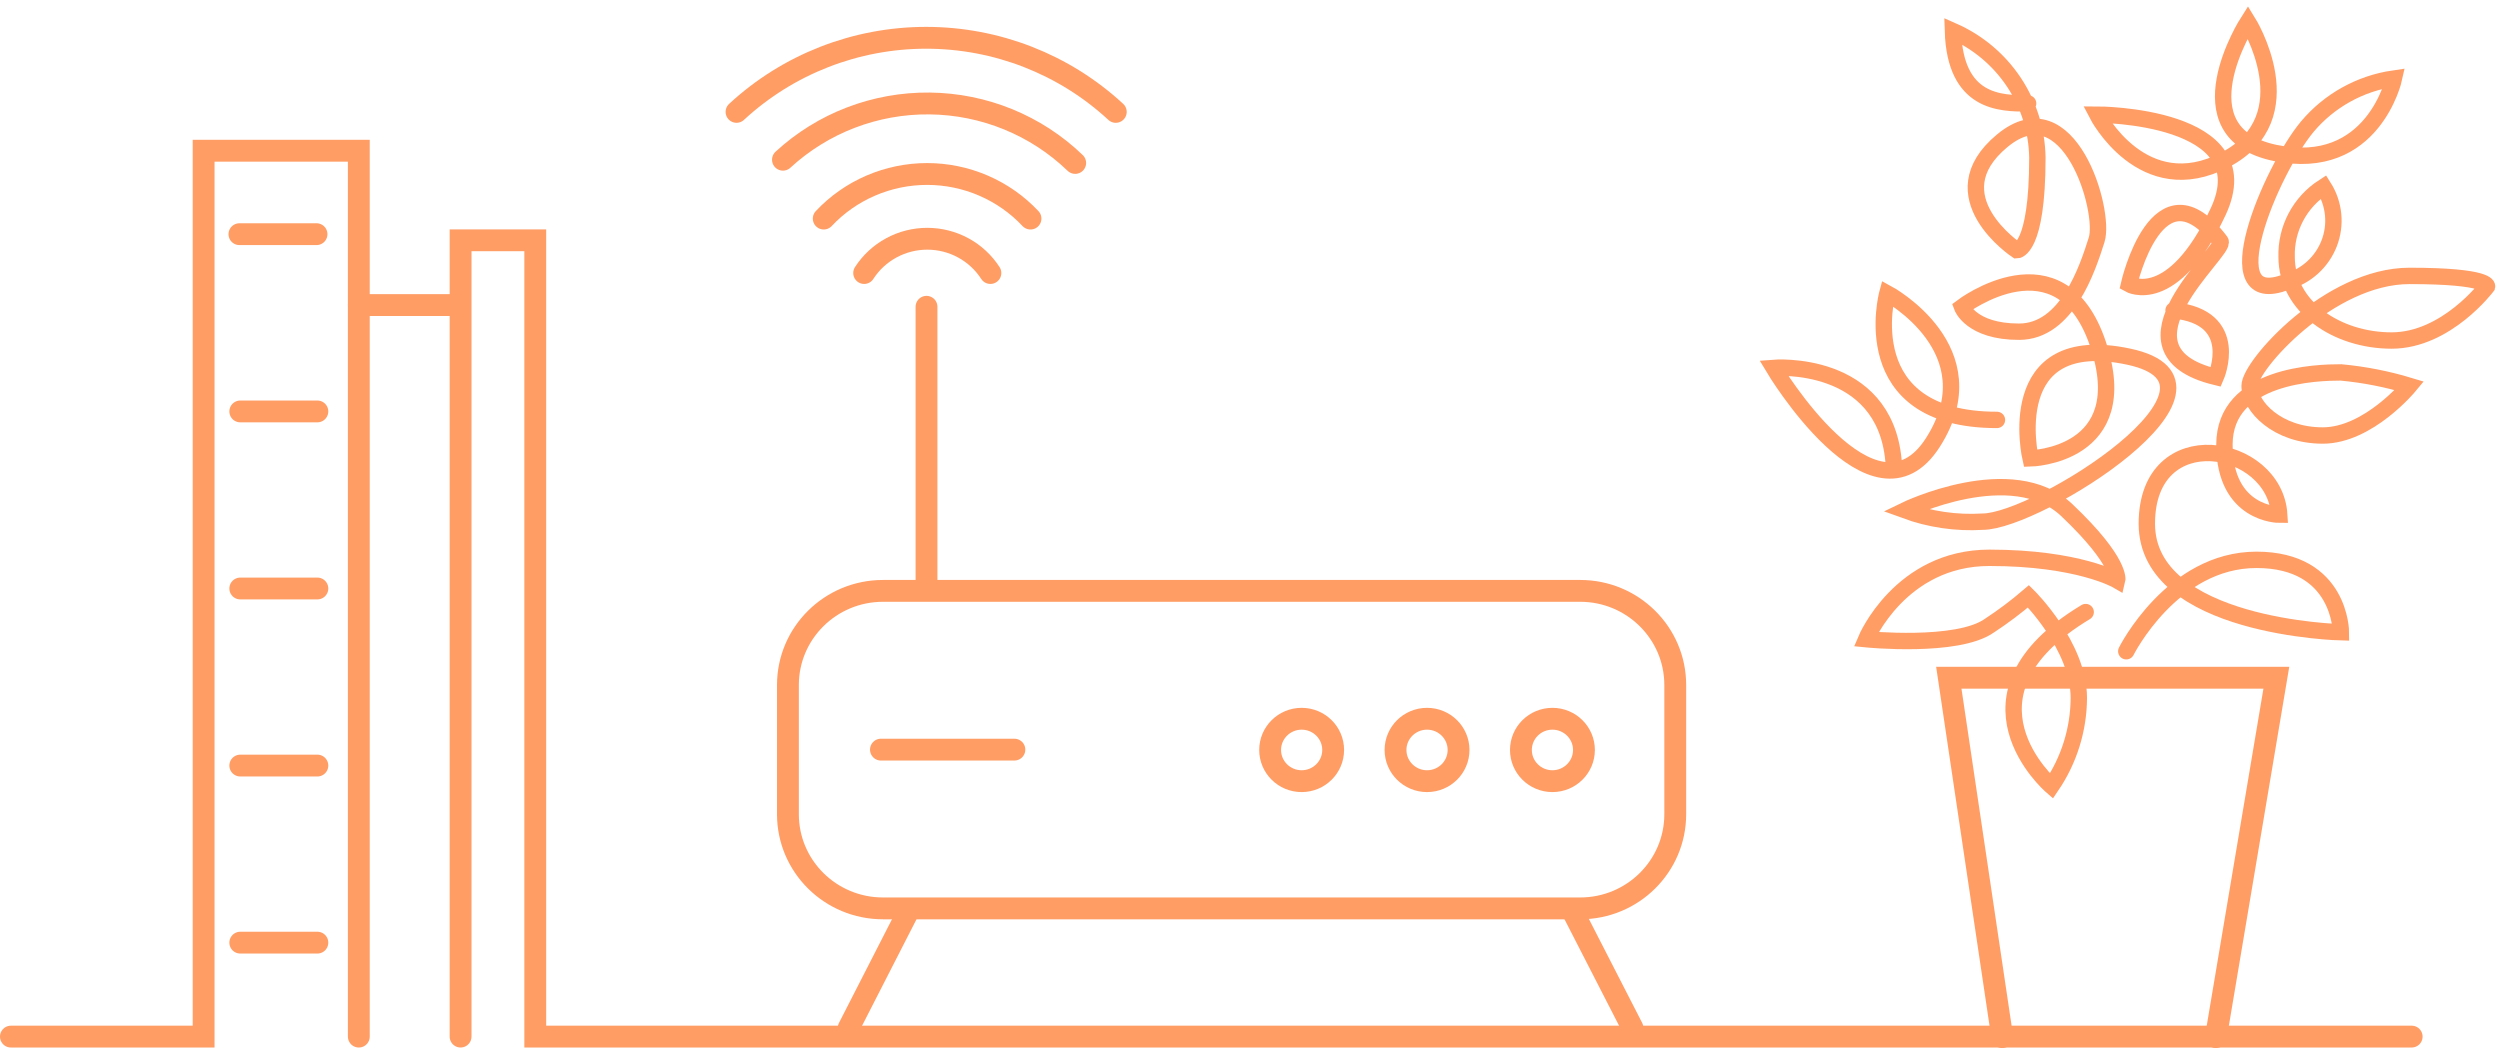 <svg width="229" height="96" viewBox="0 0 229 96" fill="none" xmlns="http://www.w3.org/2000/svg">
<path d="M32.868 94.953V13.807H18.652V94.953H1" stroke="#FF9D65" stroke-width="2" stroke-miterlimit="10" stroke-linecap="round"/>
<path d="M42.189 94.952V22.01H49.03V94.952H220.909" stroke="#FF9D65" stroke-width="2" stroke-miterlimit="10" stroke-linecap="round"/>
<path d="M32.869 27.945H42.127" stroke="#FF9D65" stroke-width="2" stroke-miterlimit="10" stroke-linecap="round"/>
<path d="M21.932 21.451H28.993" stroke="#FF9D65" stroke-width="2" stroke-miterlimit="10" stroke-linecap="round"/>
<path d="M22.01 37.687H29.071" stroke="#FF9D65" stroke-width="2" stroke-miterlimit="10" stroke-linecap="round"/>
<path d="M22.01 53.906H29.071" stroke="#FF9D65" stroke-width="2" stroke-miterlimit="10" stroke-linecap="round"/>
<path d="M22.01 70.126H29.071" stroke="#FF9D65" stroke-width="2" stroke-miterlimit="10" stroke-linecap="round"/>
<path d="M22.01 86.346H29.071" stroke="#FF9D65" stroke-width="2" stroke-miterlimit="10" stroke-linecap="round"/>
<path d="M202.974 95L208.513 62.079H178.511L183.407 95" stroke="#FF9D65" stroke-width="2" stroke-miterlimit="10" stroke-linecap="round"/>
<path d="M199.098 28.427C205.375 29.049 202.974 34.533 202.974 34.533C192.728 32.047 204.025 22.943 203.397 22.104C197.639 14.507 195.018 26.035 195.018 26.035C195.018 26.035 199.004 28.303 203.178 19.401C207.352 10.498 192.1 10.498 192.1 10.498C192.1 10.498 196.274 18.577 203.805 14.646C211.337 10.716 205.908 2 205.908 2C205.908 2 199.412 12.145 208.403 14.009C217.394 15.874 219.292 7.189 219.292 7.189C216.179 7.64 213.345 9.218 211.337 11.617C207.995 15.641 202.55 28.52 209.454 25.817C210.334 25.571 211.144 25.126 211.819 24.517C212.495 23.907 213.018 23.151 213.347 22.306C213.676 21.462 213.802 20.553 213.714 19.653C213.627 18.752 213.329 17.884 212.843 17.117C211.77 17.809 210.895 18.762 210.301 19.886C209.708 21.01 209.416 22.266 209.454 23.533C209.454 28.101 214.052 31.192 219.073 31.192C224.094 31.192 227.813 26.236 227.813 26.236C227.813 26.236 228.032 25.273 220.705 25.273C213.377 25.273 206.065 33.476 206.065 35.341C206.065 37.205 208.576 39.893 212.765 39.893C216.954 39.893 220.705 35.341 220.705 35.341C218.66 34.722 216.557 34.311 214.428 34.113C212.341 34.113 203.758 34.3 203.758 40.732C203.758 47.164 208.779 47.148 208.779 47.148C208.372 40.514 196.65 38.448 196.65 47.972C196.65 57.495 214.428 57.915 214.428 57.915C214.428 57.915 214.428 51.281 206.693 51.281C198.957 51.281 194.767 59.655 194.767 59.655" stroke="#FF9D65" stroke-width="1.5" stroke-miterlimit="10" stroke-linecap="round"/>
<path d="M191.049 56.066C178.323 63.726 187.91 72.007 187.91 72.007C189.53 69.622 190.404 66.817 190.421 63.943C190.421 59.174 185.808 54.622 185.808 54.622C184.674 55.592 183.479 56.489 182.23 57.309C179.296 59.391 170.933 58.552 170.933 58.552C170.933 58.552 174.071 51.095 182.23 51.095C190.39 51.095 193.936 53.161 193.936 53.161C193.936 53.161 194.359 51.514 189.338 46.745C184.317 41.975 174.495 46.745 174.495 46.745C176.765 47.578 179.186 47.933 181.603 47.786C186.624 47.786 206.708 35.155 194.987 32.669C183.266 30.183 185.996 41.991 185.996 41.991C185.996 41.991 195.615 41.773 192.178 31.519C188.742 21.265 179.72 28.117 179.72 28.117C179.72 28.117 180.551 30.385 184.945 30.385C189.338 30.385 191.221 24.59 192.053 21.964C192.884 19.339 189.542 7.811 183.407 12.891C177.272 17.972 184.741 22.928 184.741 22.928C184.741 22.928 186.624 22.928 186.624 14.445C186.587 11.981 185.839 9.579 184.469 7.523C183.098 5.466 181.162 3.841 178.888 2.839C179.092 9.473 183.266 9.473 185.776 9.473" stroke="#FF9D65" stroke-width="1.5" stroke-miterlimit="10" stroke-linecap="round"/>
<path d="M173.444 42.192C172.596 32.87 162.46 33.694 162.46 33.694C162.46 33.694 171.623 49.028 177.053 40.53C182.482 32.032 172.879 26.873 172.879 26.873C172.879 26.873 169.741 38.464 182.921 38.464" stroke="#FF9D65" stroke-width="1.5" stroke-miterlimit="10" stroke-linecap="round"/>
<path d="M144.745 54.124H80.883C76.073 54.124 72.174 57.984 72.174 62.747V74.585C72.174 79.347 76.073 83.208 80.883 83.208H144.745C149.554 83.208 153.453 79.347 153.453 74.585V62.747C153.453 57.984 149.554 54.124 144.745 54.124Z" stroke="#FF9D65" stroke-width="2" stroke-miterlimit="10" stroke-linecap="round"/>
<path d="M144.007 83.378L149.53 94.145" stroke="#FF9D65" stroke-width="2" stroke-miterlimit="10" stroke-linecap="round"/>
<path d="M83.252 83.378L77.745 94.145" stroke="#FF9D65" stroke-width="2" stroke-miterlimit="10" stroke-linecap="round"/>
<path d="M80.694 68.666H92.918" stroke="#FF9D65" stroke-width="2" stroke-miterlimit="10" stroke-linecap="round"/>
<path d="M119.231 71.555C120.826 71.555 122.118 70.275 122.118 68.697C122.118 67.118 120.826 65.838 119.231 65.838C117.637 65.838 116.344 67.118 116.344 68.697C116.344 70.275 117.637 71.555 119.231 71.555Z" stroke="#FF9D65" stroke-width="2" stroke-miterlimit="10" stroke-linecap="round"/>
<path d="M130.717 71.555C132.312 71.555 133.604 70.275 133.604 68.697C133.604 67.118 132.312 65.838 130.717 65.838C129.123 65.838 127.83 67.118 127.83 68.697C127.83 70.275 129.123 71.555 130.717 71.555Z" stroke="#FF9D65" stroke-width="2" stroke-miterlimit="10" stroke-linecap="round"/>
<path d="M142.203 71.555C143.797 71.555 145.09 70.275 145.09 68.697C145.09 67.118 143.797 65.838 142.203 65.838C140.608 65.838 139.316 67.118 139.316 68.697C139.316 70.275 140.608 71.555 142.203 71.555Z" stroke="#FF9D65" stroke-width="2" stroke-miterlimit="10" stroke-linecap="round"/>
<path d="M84.868 53.922V28.101" stroke="#FF9D65" stroke-width="2" stroke-miterlimit="10" stroke-linecap="round"/>
<path d="M79.157 25.009C79.776 24.047 80.631 23.255 81.641 22.706C82.652 22.157 83.786 21.869 84.939 21.869C86.091 21.869 87.225 22.157 88.236 22.706C89.247 23.255 90.101 24.047 90.721 25.009" stroke="#FF9D65" stroke-width="2" stroke-miterlimit="10" stroke-linecap="round"/>
<path d="M75.454 20.022C76.664 18.733 78.129 17.706 79.759 17.003C81.388 16.3 83.146 15.937 84.924 15.937C86.701 15.937 88.459 16.3 90.088 17.003C91.717 17.706 93.183 18.733 94.393 20.022" stroke="#FF9D65" stroke-width="2" stroke-miterlimit="10" stroke-linecap="round"/>
<path d="M71.719 14.631C75.367 11.268 80.18 9.423 85.163 9.478C90.147 9.533 94.918 11.483 98.488 14.926" stroke="#FF9D65" stroke-width="2" stroke-miterlimit="10" stroke-linecap="round"/>
<path d="M67.466 10.249C72.178 5.888 78.387 3.462 84.836 3.462C91.286 3.462 97.495 5.888 102.206 10.249" stroke="#FF9D65" stroke-width="2" stroke-miterlimit="10" stroke-linecap="round"/>
</svg>
